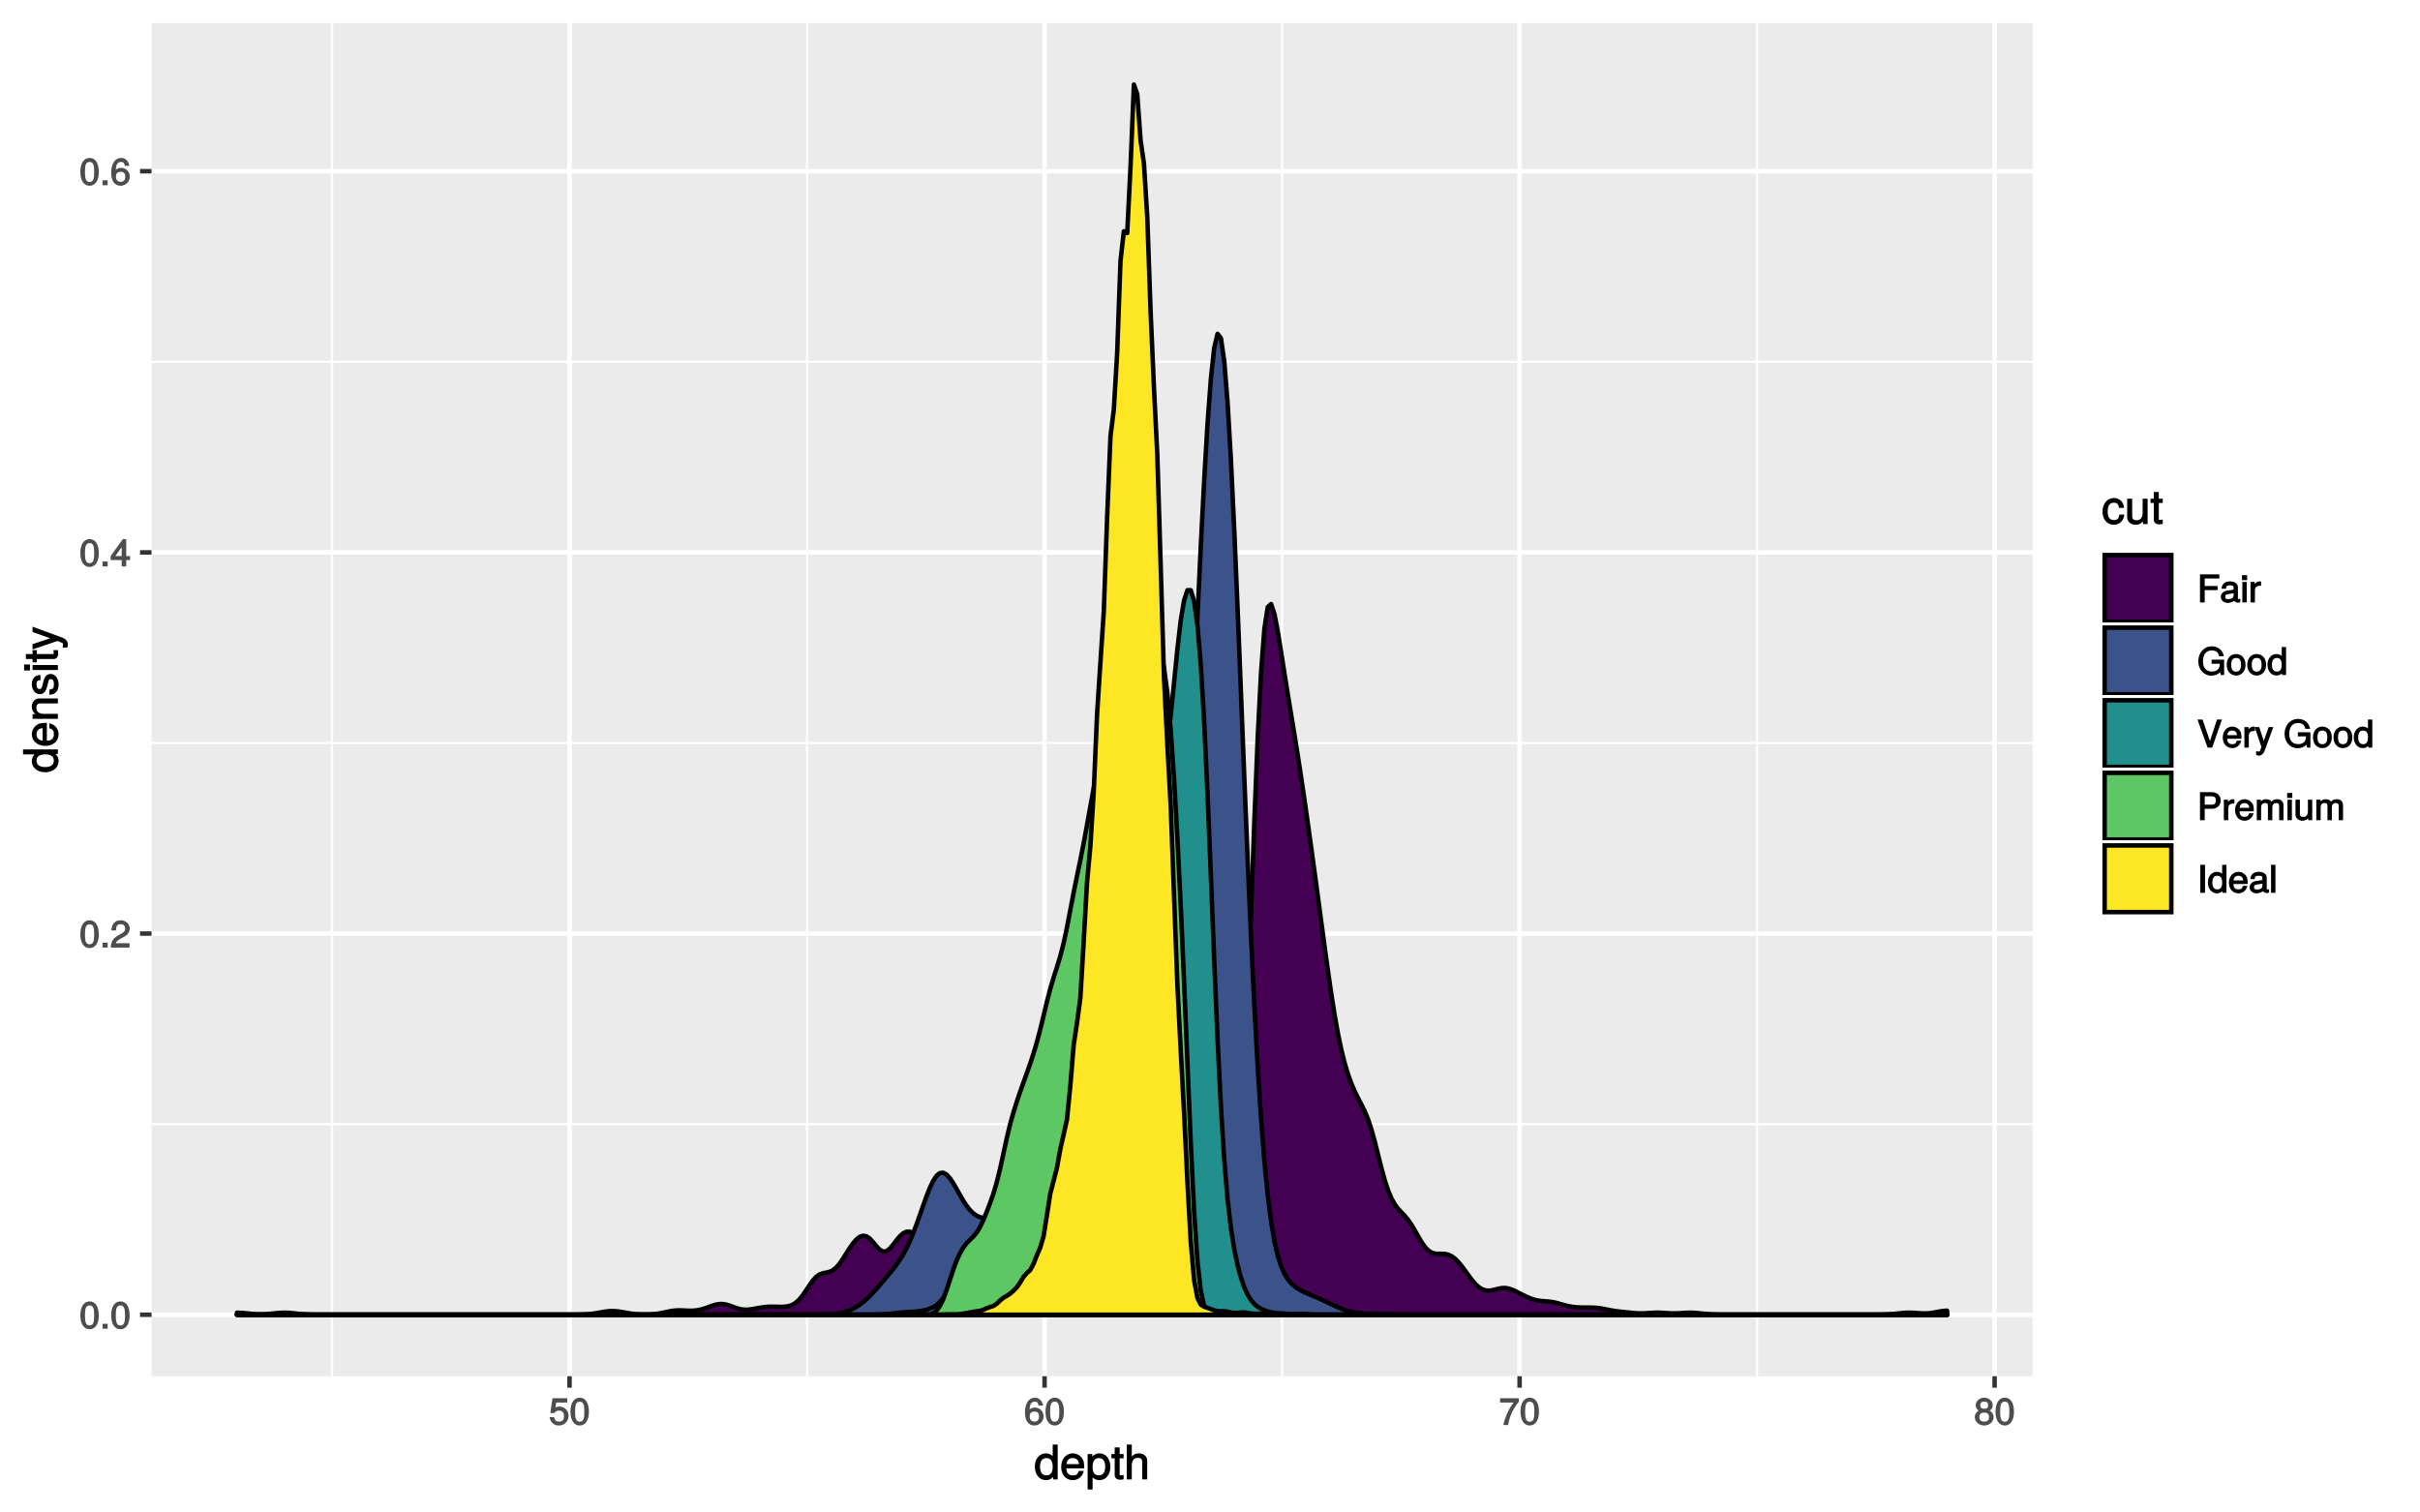 <?xml version="1.0" encoding="UTF-8"?>
<svg xmlns="http://www.w3.org/2000/svg" xmlns:xlink="http://www.w3.org/1999/xlink" width="576pt" height="360pt" viewBox="0 0 576 360" version="1.1">
<defs>
<g>
<symbol overflow="visible" id="glyph0-0">
<path style="stroke:none;" d=""/>
</symbol>
<symbol overflow="visible" id="glyph0-1">
<path style="stroke:none;" d="M 4.609 -3.125 C 4.609 -5.297 3.781 -6.5 2.422 -6.5 C 1.078 -6.5 0.219 -5.281 0.219 -3.188 C 0.219 -1.078 1.078 0.125 2.422 0.125 C 3.734 0.125 4.609 -1.078 4.609 -3.125 Z M 3.516 -3.203 C 3.516 -1.438 3.266 -0.781 2.406 -0.781 C 1.578 -0.781 1.312 -1.469 1.312 -3.172 C 1.312 -4.875 1.578 -5.547 2.422 -5.547 C 3.25 -5.547 3.516 -4.875 3.516 -3.203 Z M 3.516 -3.203 "/>
</symbol>
<symbol overflow="visible" id="glyph0-2">
<path style="stroke:none;" d="M 1.828 -0.125 L 1.828 -1.172 L 0.609 -1.172 L 0.609 0 L 1.828 0 Z M 1.828 -0.125 "/>
</symbol>
<symbol overflow="visible" id="glyph0-3">
<path style="stroke:none;" d="M 4.641 -4.547 C 4.641 -5.594 3.672 -6.5 2.5 -6.5 C 1.219 -6.5 0.328 -5.734 0.266 -4.078 L 1.359 -4.078 C 1.422 -5.25 1.703 -5.562 2.469 -5.562 C 3.172 -5.562 3.547 -5.188 3.547 -4.516 C 3.547 -4.031 3.297 -3.703 2.75 -3.391 L 1.938 -2.922 C 0.641 -2.188 0.219 -1.516 0.125 0 L 4.594 0 L 4.594 -1.031 L 1.344 -1.031 C 1.406 -1.406 1.641 -1.641 2.406 -2.078 L 3.281 -2.562 C 4.156 -3.031 4.641 -3.781 4.641 -4.547 Z M 4.641 -4.547 "/>
</symbol>
<symbol overflow="visible" id="glyph0-4">
<path style="stroke:none;" d="M 4.719 -1.625 L 4.719 -2.453 L 3.797 -2.453 L 3.797 -6.5 L 3 -6.5 L 0.094 -2.469 L 0.094 -1.5 L 2.719 -1.5 L 2.719 0 L 3.797 0 L 3.797 -1.5 L 4.719 -1.5 Z M 2.875 -2.453 L 1.203 -2.453 L 2.984 -4.953 L 2.719 -5.047 L 2.719 -2.453 Z M 2.875 -2.453 "/>
</symbol>
<symbol overflow="visible" id="glyph0-5">
<path style="stroke:none;" d="M 4.656 -2.062 C 4.656 -3.234 3.719 -4.141 2.609 -4.141 C 1.984 -4.141 1.391 -3.875 1.062 -3.406 L 1.312 -3.312 C 1.328 -4.844 1.672 -5.547 2.562 -5.547 C 3.109 -5.547 3.328 -5.344 3.469 -4.609 L 4.547 -4.609 C 4.375 -5.766 3.562 -6.5 2.609 -6.5 C 1.156 -6.5 0.219 -5.141 0.219 -2.969 C 0.219 -1.031 1.047 0.125 2.469 0.125 C 3.656 0.125 4.656 -0.844 4.656 -2.062 Z M 3.562 -2 C 3.562 -1.219 3.188 -0.812 2.484 -0.812 C 1.766 -0.812 1.359 -1.25 1.359 -2.047 C 1.359 -2.828 1.734 -3.188 2.5 -3.188 C 3.25 -3.188 3.562 -2.844 3.562 -2 Z M 3.562 -2 "/>
</symbol>
<symbol overflow="visible" id="glyph0-6">
<path style="stroke:none;" d="M 4.656 -2.203 C 4.656 -3.438 3.688 -4.375 2.5 -4.375 C 2.062 -4.375 1.594 -4.219 1.547 -4.188 L 1.719 -5.344 L 4.344 -5.344 L 4.344 -6.375 L 0.828 -6.375 L 0.312 -2.844 L 1.281 -2.844 C 1.688 -3.312 1.875 -3.422 2.359 -3.422 C 3.188 -3.422 3.562 -3.016 3.562 -2.094 C 3.562 -1.203 3.203 -0.812 2.359 -0.812 C 1.688 -0.812 1.422 -1.031 1.203 -1.859 L 0.125 -1.859 C 0.406 -0.5 1.266 0.125 2.375 0.125 C 3.641 0.125 4.656 -0.875 4.656 -2.203 Z M 4.656 -2.203 "/>
</symbol>
<symbol overflow="visible" id="glyph0-7">
<path style="stroke:none;" d="M 4.719 -5.594 L 4.719 -6.375 L 0.25 -6.375 L 0.25 -5.344 L 3.469 -5.344 C 2.422 -4 1.5 -2.109 1.016 0 L 2.156 0 C 2.531 -2.141 3.375 -3.938 4.719 -5.547 Z M 4.719 -5.594 "/>
</symbol>
<symbol overflow="visible" id="glyph0-8">
<path style="stroke:none;" d="M 4.656 -1.891 C 4.656 -2.594 4.156 -3.203 3.719 -3.422 C 4.188 -3.703 4.438 -4.109 4.438 -4.703 C 4.438 -5.688 3.531 -6.5 2.422 -6.5 C 1.312 -6.5 0.391 -5.688 0.391 -4.703 C 0.391 -4.125 0.641 -3.719 1.125 -3.422 C 0.672 -3.203 0.172 -2.594 0.172 -1.906 C 0.172 -0.75 1.188 0.125 2.422 0.125 C 3.656 0.125 4.656 -0.75 4.656 -1.891 Z M 3.344 -4.688 C 3.344 -4.109 3.062 -3.859 2.422 -3.859 C 1.766 -3.859 1.484 -4.109 1.484 -4.703 C 1.484 -5.297 1.766 -5.547 2.422 -5.547 C 3.078 -5.547 3.344 -5.297 3.344 -4.688 Z M 3.562 -1.875 C 3.562 -1.141 3.188 -0.812 2.406 -0.812 C 1.641 -0.812 1.266 -1.156 1.266 -1.875 C 1.266 -2.609 1.641 -2.938 2.422 -2.938 C 3.188 -2.938 3.562 -2.609 3.562 -1.875 Z M 3.562 -1.875 "/>
</symbol>
<symbol overflow="visible" id="glyph0-9">
<path style="stroke:none;" d="M 5.25 -5.828 L 5.25 -6.672 L 0.641 -6.672 L 0.641 0 L 1.766 0 L 1.766 -2.922 L 4.828 -2.922 L 4.828 -3.906 L 1.766 -3.906 L 1.766 -5.688 L 5.25 -5.688 Z M 5.25 -5.828 "/>
</symbol>
<symbol overflow="visible" id="glyph0-10">
<path style="stroke:none;" d="M 4.859 -0.156 L 4.859 -0.875 C 4.625 -0.812 4.594 -0.812 4.547 -0.812 C 4.297 -0.812 4.297 -0.812 4.297 -1.047 L 4.297 -3.609 C 4.297 -4.438 3.547 -5 2.422 -5 C 1.297 -5 0.453 -4.453 0.406 -3.25 L 1.438 -3.25 C 1.516 -3.938 1.703 -4.062 2.391 -4.062 C 3.047 -4.062 3.266 -3.953 3.266 -3.516 L 3.266 -3.312 C 3.266 -3.016 3.234 -3.016 2.656 -2.938 C 1.625 -2.812 1.453 -2.766 1.172 -2.656 C 0.641 -2.438 0.219 -1.891 0.219 -1.328 C 0.219 -0.5 0.953 0.125 1.875 0.125 C 2.469 0.125 3.156 -0.156 3.359 -0.375 C 3.375 -0.328 3.844 0.062 4.203 0.062 C 4.359 0.062 4.469 0.047 4.859 -0.047 Z M 3.266 -1.719 C 3.266 -1.062 2.75 -0.781 2.047 -0.781 C 1.469 -0.781 1.281 -0.844 1.281 -1.344 C 1.281 -1.828 1.453 -1.906 2.25 -2.016 C 3.016 -2.125 3.172 -2.156 3.266 -2.203 Z M 3.266 -1.719 "/>
</symbol>
<symbol overflow="visible" id="glyph0-11">
<path style="stroke:none;" d="M 1.5 -0.125 L 1.5 -4.875 L 0.453 -4.875 L 0.453 0 L 1.5 0 Z M 1.594 -5.438 L 1.594 -6.484 L 0.375 -6.484 L 0.375 -5.297 L 1.594 -5.297 Z M 1.594 -5.438 "/>
</symbol>
<symbol overflow="visible" id="glyph0-12">
<path style="stroke:none;" d="M 2.969 -4.094 L 2.969 -4.969 C 2.703 -5 2.641 -5 2.547 -5 C 2.062 -5 1.594 -4.688 1.172 -4 L 1.438 -3.906 L 1.438 -4.875 L 0.453 -4.875 L 0.453 0 L 1.5 0 L 1.5 -2.531 C 1.5 -3.562 1.688 -3.953 2.969 -3.969 Z M 2.969 -4.094 "/>
</symbol>
<symbol overflow="visible" id="glyph0-13">
<path style="stroke:none;" d="M 6.391 -0.125 L 6.391 -3.656 L 3.406 -3.656 L 3.406 -2.672 L 5.359 -2.672 L 5.359 -2.625 C 5.359 -1.484 4.672 -0.828 3.5 -0.828 C 2.047 -0.828 1.359 -1.75 1.359 -3.312 C 1.359 -4.891 2.109 -5.844 3.453 -5.844 C 4.438 -5.844 4.984 -5.422 5.188 -4.469 L 6.328 -4.469 C 6.062 -5.906 4.938 -6.828 3.469 -6.828 C 1.5 -6.828 0.234 -5.188 0.234 -3.266 C 0.234 -1.297 1.594 0.156 3.328 0.156 C 4.203 0.156 5 -0.188 5.422 -0.672 L 5.594 0 L 6.391 0 Z M 6.391 -0.125 "/>
</symbol>
<symbol overflow="visible" id="glyph0-14">
<path style="stroke:none;" d="M 4.641 -2.406 C 4.641 -4 3.719 -5 2.391 -5 C 1.094 -5 0.156 -3.984 0.156 -2.438 C 0.156 -0.891 1.094 0.125 2.406 0.125 C 3.688 0.125 4.641 -0.891 4.641 -2.406 Z M 3.562 -2.406 C 3.562 -1.328 3.203 -0.812 2.406 -0.812 C 1.578 -0.812 1.234 -1.312 1.234 -2.438 C 1.234 -3.547 1.578 -4.062 2.406 -4.062 C 3.234 -4.062 3.562 -3.547 3.562 -2.406 Z M 3.562 -2.406 "/>
</symbol>
<symbol overflow="visible" id="glyph0-15">
<path style="stroke:none;" d="M 4.5 -0.125 L 4.5 -6.672 L 3.469 -6.672 L 3.469 -4.156 L 3.734 -4.25 C 3.422 -4.719 2.828 -5 2.203 -5 C 1.016 -5 0.078 -3.953 0.078 -2.484 C 0.078 -0.922 1 0.125 2.234 0.125 C 2.875 0.125 3.406 -0.141 3.812 -0.719 L 3.547 -0.812 L 3.547 0 L 4.5 0 Z M 3.469 -2.422 C 3.469 -1.359 3.109 -0.812 2.344 -0.812 C 1.531 -0.812 1.141 -1.359 1.141 -2.438 C 1.141 -3.516 1.531 -4.062 2.328 -4.062 C 3.125 -4.062 3.469 -3.484 3.469 -2.422 Z M 3.469 -2.422 "/>
</symbol>
<symbol overflow="visible" id="glyph0-16">
<path style="stroke:none;" d="M 5.672 -6.672 L 4.688 -6.672 L 2.875 -1.141 L 3.172 -1.125 L 1.25 -6.672 L 0.047 -6.672 L 2.453 0 L 3.547 0 L 5.875 -6.672 Z M 5.672 -6.672 "/>
</symbol>
<symbol overflow="visible" id="glyph0-17">
<path style="stroke:none;" d="M 4.656 -2.219 C 4.656 -2.891 4.609 -3.312 4.484 -3.656 C 4.172 -4.422 3.328 -5 2.469 -5 C 1.172 -5 0.188 -3.922 0.188 -2.406 C 0.188 -0.891 1.156 0.125 2.453 0.125 C 3.5 0.125 4.375 -0.594 4.594 -1.656 L 3.547 -1.656 C 3.312 -0.938 3.062 -0.812 2.469 -0.812 C 1.703 -0.812 1.281 -1.172 1.266 -2.094 L 4.656 -2.094 Z M 3.828 -2.781 C 3.828 -2.781 3.609 -2.938 3.641 -2.953 L 1.297 -2.953 C 1.344 -3.641 1.719 -4.062 2.453 -4.062 C 3.172 -4.062 3.578 -3.594 3.578 -2.875 Z M 3.828 -2.781 "/>
</symbol>
<symbol overflow="visible" id="glyph0-18">
<path style="stroke:none;" d="M 4.203 -4.875 L 3.297 -4.875 L 1.984 -1.172 L 2.281 -1.156 L 1.062 -4.875 L -0.031 -4.875 L 1.578 -0.125 L 1.297 0.594 C 1.172 0.922 1.172 0.938 0.859 0.938 C 0.75 0.938 0.641 0.922 0.312 0.844 L 0.312 1.734 C 0.516 1.844 0.781 1.922 0.969 1.922 C 1.484 1.922 2.062 1.5 2.312 0.828 L 4.406 -4.875 Z M 4.203 -4.875 "/>
</symbol>
<symbol overflow="visible" id="glyph0-19">
<path style="stroke:none;" d=""/>
</symbol>
<symbol overflow="visible" id="glyph0-20">
<path style="stroke:none;" d="M 5.578 -4.656 C 5.578 -5.875 4.719 -6.672 3.453 -6.672 L 0.641 -6.672 L 0.641 0 L 1.766 0 L 1.766 -2.719 L 3.641 -2.719 C 4.688 -2.719 5.578 -3.594 5.578 -4.656 Z M 4.422 -4.703 C 4.422 -4 4.109 -3.703 3.328 -3.703 L 1.766 -3.703 L 1.766 -5.688 L 3.328 -5.688 C 4.109 -5.688 4.422 -5.406 4.422 -4.703 Z M 4.422 -4.703 "/>
</symbol>
<symbol overflow="visible" id="glyph0-21">
<path style="stroke:none;" d="M 6.828 -0.125 L 6.828 -3.594 C 6.828 -4.422 6.234 -5 5.359 -5 C 4.75 -5 4.266 -4.781 3.969 -4.422 C 3.781 -4.766 3.312 -5 2.703 -5 C 2.094 -5 1.578 -4.734 1.172 -4.188 L 1.438 -4.094 L 1.438 -4.875 L 0.469 -4.875 L 0.469 0 L 1.5 0 L 1.5 -3.031 C 1.5 -3.688 1.844 -4.094 2.438 -4.094 C 2.984 -4.094 3.125 -3.891 3.125 -3.312 L 3.125 0 L 4.172 0 L 4.172 -3.031 C 4.172 -3.688 4.516 -4.094 5.109 -4.094 C 5.641 -4.094 5.797 -3.891 5.797 -3.312 L 5.797 0 L 6.828 0 Z M 6.828 -0.125 "/>
</symbol>
<symbol overflow="visible" id="glyph0-22">
<path style="stroke:none;" d="M 4.391 -0.125 L 4.391 -4.875 L 3.359 -4.875 L 3.359 -2.203 C 3.359 -1.266 3.016 -0.781 2.25 -0.781 C 1.672 -0.781 1.453 -1 1.453 -1.547 L 1.453 -4.875 L 0.406 -4.875 L 0.406 -1.266 C 0.406 -0.5 1.141 0.125 2.047 0.125 C 2.719 0.125 3.25 -0.141 3.688 -0.75 L 3.422 -0.844 L 3.422 0 L 4.391 0 Z M 4.391 -0.125 "/>
</symbol>
<symbol overflow="visible" id="glyph0-23">
<path style="stroke:none;" d="M 1.844 -0.125 L 1.844 -6.672 L 0.719 -6.672 L 0.719 0 L 1.844 0 Z M 1.844 -0.125 "/>
</symbol>
<symbol overflow="visible" id="glyph0-24">
<path style="stroke:none;" d="M 1.484 -0.125 L 1.484 -6.672 L 0.438 -6.672 L 0.438 0 L 1.484 0 Z M 1.484 -0.125 "/>
</symbol>
<symbol overflow="visible" id="glyph1-0">
<path style="stroke:none;" d=""/>
</symbol>
<symbol overflow="visible" id="glyph1-1">
<path style="stroke:none;" d="M 5.578 -0.125 L 5.578 -8.297 L 4.391 -8.297 L 4.391 -5.172 L 4.625 -5.266 C 4.234 -5.859 3.531 -6.203 2.766 -6.203 C 1.266 -6.203 0.141 -4.906 0.141 -3.062 C 0.141 -1.125 1.25 0.172 2.797 0.172 C 3.594 0.172 4.219 -0.172 4.719 -0.875 L 4.484 -0.984 L 4.484 0 L 5.578 0 Z M 4.391 -2.984 C 4.391 -1.656 3.891 -0.969 2.922 -0.969 C 1.906 -0.969 1.375 -1.672 1.375 -3.016 C 1.375 -4.359 1.906 -5.078 2.922 -5.078 C 3.906 -5.078 4.391 -4.328 4.391 -2.984 Z M 4.391 -2.984 "/>
</symbol>
<symbol overflow="visible" id="glyph1-2">
<path style="stroke:none;" d="M 5.781 -2.75 C 5.781 -3.594 5.703 -4.109 5.547 -4.547 C 5.172 -5.484 4.156 -6.203 3.078 -6.203 C 1.469 -6.203 0.297 -4.875 0.297 -2.984 C 0.297 -1.094 1.438 0.172 3.062 0.172 C 4.375 0.172 5.422 -0.719 5.672 -2.031 L 4.5 -2.031 C 4.203 -1.125 3.828 -0.953 3.094 -0.953 C 2.141 -0.953 1.547 -1.438 1.531 -2.625 L 5.781 -2.625 Z M 4.75 -3.469 C 4.75 -3.469 4.562 -3.625 4.578 -3.641 L 1.562 -3.641 C 1.625 -4.516 2.141 -5.078 3.062 -5.078 C 3.969 -5.078 4.516 -4.469 4.516 -3.562 Z M 4.75 -3.469 "/>
</symbol>
<symbol overflow="visible" id="glyph1-3">
<path style="stroke:none;" d="M 5.891 -2.953 C 5.891 -4.891 4.812 -6.203 3.281 -6.203 C 2.5 -6.203 1.766 -5.812 1.344 -5.125 L 1.578 -5.031 L 1.578 -6.031 L 0.469 -6.031 L 0.469 2.391 L 1.656 2.391 L 1.656 -0.828 L 1.422 -0.719 C 1.906 -0.125 2.547 0.172 3.281 0.172 C 4.781 0.172 5.891 -1.125 5.891 -2.953 Z M 4.656 -2.984 C 4.656 -1.672 4.125 -0.969 3.125 -0.969 C 2.156 -0.969 1.656 -1.609 1.656 -2.969 C 1.656 -4.328 2.156 -5.078 3.125 -5.078 C 4.141 -5.078 4.656 -4.359 4.656 -2.984 Z M 4.656 -2.984 "/>
</symbol>
<symbol overflow="visible" id="glyph1-4">
<path style="stroke:none;" d="M 2.922 -0.125 L 2.922 -1.078 C 2.672 -1.016 2.531 -1 2.359 -1 C 1.953 -1 1.984 -0.969 1.984 -1.375 L 1.984 -5.016 L 2.922 -5.016 L 2.922 -6.031 L 1.984 -6.031 L 1.984 -7.625 L 0.797 -7.625 L 0.797 -6.031 L 0.016 -6.031 L 0.016 -5.016 L 0.797 -5.016 L 0.797 -0.969 C 0.797 -0.391 1.328 0.078 2.047 0.078 C 2.266 0.078 2.484 0.062 2.922 -0.016 Z M 2.922 -0.125 "/>
</symbol>
<symbol overflow="visible" id="glyph1-5">
<path style="stroke:none;" d="M 5.484 -0.125 L 5.484 -4.484 C 5.484 -5.453 4.656 -6.203 3.531 -6.203 C 2.719 -6.203 2.125 -5.906 1.578 -5.203 L 1.812 -5.109 L 1.812 -8.297 L 0.625 -8.297 L 0.625 0 L 1.812 0 L 1.812 -3.312 C 1.812 -4.484 2.297 -5.125 3.25 -5.125 C 3.891 -5.125 4.297 -4.891 4.297 -4.125 L 4.297 0 L 5.484 0 Z M 5.484 -0.125 "/>
</symbol>
<symbol overflow="visible" id="glyph1-6">
<path style="stroke:none;" d="M 5.25 -2.25 L 4.203 -2.25 C 4.031 -1.188 3.703 -0.953 2.922 -0.953 C 1.906 -0.953 1.438 -1.594 1.438 -2.953 C 1.438 -4.406 1.891 -5.078 2.891 -5.078 C 3.656 -5.078 4 -4.766 4.141 -3.828 L 5.328 -3.828 C 5.203 -5.375 4.188 -6.203 2.906 -6.203 C 1.359 -6.203 0.203 -4.875 0.203 -2.953 C 0.203 -1.094 1.328 0.172 2.891 0.172 C 4.266 0.172 5.266 -0.797 5.391 -2.25 Z M 5.25 -2.25 "/>
</symbol>
<symbol overflow="visible" id="glyph1-7">
<path style="stroke:none;" d="M 5.438 -0.125 L 5.438 -6.031 L 4.25 -6.031 L 4.25 -2.719 C 4.25 -1.547 3.766 -0.906 2.812 -0.906 C 2.094 -0.906 1.766 -1.203 1.766 -1.906 L 1.766 -6.031 L 0.578 -6.031 L 0.578 -1.547 C 0.578 -0.578 1.438 0.172 2.547 0.172 C 3.406 0.172 4.031 -0.172 4.562 -0.922 L 4.328 -1.016 L 4.328 0 L 5.438 0 Z M 5.438 -0.125 "/>
</symbol>
<symbol overflow="visible" id="glyph2-0">
<path style="stroke:none;" d=""/>
</symbol>
<symbol overflow="visible" id="glyph2-1">
<path style="stroke:none;" d="M -0.125 -5.578 L -8.297 -5.578 L -8.297 -4.391 L -5.172 -4.391 L -5.266 -4.625 C -5.859 -4.234 -6.203 -3.531 -6.203 -2.766 C -6.203 -1.266 -4.906 -0.141 -3.062 -0.141 C -1.125 -0.141 0.172 -1.25 0.172 -2.797 C 0.172 -3.594 -0.172 -4.219 -0.875 -4.719 L -0.984 -4.484 L 0 -4.484 L 0 -5.578 Z M -2.984 -4.391 C -1.656 -4.391 -0.969 -3.891 -0.969 -2.922 C -0.969 -1.906 -1.672 -1.375 -3.016 -1.375 C -4.359 -1.375 -5.078 -1.906 -5.078 -2.922 C -5.078 -3.906 -4.328 -4.391 -2.984 -4.391 Z M -2.984 -4.391 "/>
</symbol>
<symbol overflow="visible" id="glyph2-2">
<path style="stroke:none;" d="M -2.75 -5.781 C -3.594 -5.781 -4.109 -5.703 -4.547 -5.547 C -5.484 -5.172 -6.203 -4.156 -6.203 -3.078 C -6.203 -1.469 -4.875 -0.297 -2.984 -0.297 C -1.094 -0.297 0.172 -1.438 0.172 -3.062 C 0.172 -4.375 -0.719 -5.422 -2.031 -5.672 L -2.031 -4.5 C -1.125 -4.203 -0.953 -3.828 -0.953 -3.094 C -0.953 -2.141 -1.438 -1.547 -2.625 -1.531 L -2.625 -5.781 Z M -3.469 -4.75 C -3.469 -4.75 -3.625 -4.562 -3.641 -4.578 L -3.641 -1.562 C -4.516 -1.625 -5.078 -2.141 -5.078 -3.062 C -5.078 -3.969 -4.469 -4.516 -3.562 -4.516 Z M -3.469 -4.75 "/>
</symbol>
<symbol overflow="visible" id="glyph2-3">
<path style="stroke:none;" d="M -0.125 -5.484 L -4.484 -5.484 C -5.438 -5.484 -6.203 -4.641 -6.203 -3.531 C -6.203 -2.672 -5.828 -2.031 -5.031 -1.516 L -4.922 -1.75 L -6.031 -1.75 L -6.031 -0.625 L 0 -0.625 L 0 -1.812 L -3.312 -1.812 C -4.484 -1.812 -5.125 -2.328 -5.125 -3.25 C -5.125 -3.984 -4.812 -4.297 -4.125 -4.297 L 0 -4.297 L 0 -5.484 Z M -0.125 -5.484 "/>
</symbol>
<symbol overflow="visible" id="glyph2-4">
<path style="stroke:none;" d="M -1.75 -5.188 C -2.609 -5.188 -3.172 -4.562 -3.453 -3.422 L -3.656 -2.547 C -3.844 -1.797 -3.938 -1.609 -4.344 -1.609 C -4.875 -1.609 -5.078 -1.953 -5.078 -2.688 C -5.078 -3.438 -4.891 -3.688 -4.156 -3.703 L -4.156 -4.953 C -5.422 -4.938 -6.203 -4.062 -6.203 -2.734 C -6.203 -1.391 -5.375 -0.375 -4.297 -0.375 C -3.406 -0.375 -2.844 -0.984 -2.516 -2.344 L -2.297 -3.203 C -2.141 -3.844 -2.094 -3.953 -1.672 -3.953 C -1.141 -3.953 -0.953 -3.547 -0.953 -2.75 C -0.953 -1.922 -1.016 -1.594 -2.031 -1.453 L -2.031 -0.234 C -0.562 -0.281 0.172 -1.172 0.172 -2.672 C 0.172 -4.125 -0.641 -5.188 -1.75 -5.188 Z M -1.75 -5.188 "/>
</symbol>
<symbol overflow="visible" id="glyph2-5">
<path style="stroke:none;" d="M -0.125 -1.812 L -6.031 -1.812 L -6.031 -0.625 L 0 -0.625 L 0 -1.812 Z M -6.766 -1.938 L -8.047 -1.938 L -8.047 -0.516 L -6.641 -0.516 L -6.641 -1.938 Z M -6.766 -1.938 "/>
</symbol>
<symbol overflow="visible" id="glyph2-6">
<path style="stroke:none;" d="M -0.125 -2.922 L -1.078 -2.922 C -1.016 -2.672 -1 -2.531 -1 -2.359 C -1 -1.953 -0.969 -1.984 -1.375 -1.984 L -5.016 -1.984 L -5.016 -2.922 L -6.031 -2.922 L -6.031 -1.984 L -7.625 -1.984 L -7.625 -0.797 L -6.031 -0.797 L -6.031 -0.016 L -5.016 -0.016 L -5.016 -0.797 L -0.969 -0.797 C -0.391 -0.797 0.078 -1.328 0.078 -2.047 C 0.078 -2.266 0.062 -2.484 -0.016 -2.922 Z M -0.125 -2.922 "/>
</symbol>
<symbol overflow="visible" id="glyph2-7">
<path style="stroke:none;" d="M -6.031 -5.266 L -6.031 -4.172 L -1.406 -2.531 L -1.406 -2.812 L -6.031 -1.281 L -6.031 -0.031 L -0.109 -2.031 L 0.797 -1.672 C 1.203 -1.516 1.219 -1.469 1.219 -1.078 C 1.219 -0.953 1.203 -0.797 1.141 -0.453 L 2.203 -0.453 C 2.328 -0.688 2.391 -0.969 2.391 -1.203 C 2.391 -1.859 1.906 -2.516 1.078 -2.828 L -6.031 -5.438 Z M -6.031 -5.266 "/>
</symbol>
</g>
<clipPath id="clip1">
  <path d="M 36.066 5.48 L 483.793 5.48 L 483.793 327.57 L 36.066 327.57 Z M 36.066 5.48 "/>
</clipPath>
<clipPath id="clip2">
  <path d="M 36.066 267 L 483.793 267 L 483.793 268 L 36.066 268 Z M 36.066 267 "/>
</clipPath>
<clipPath id="clip3">
  <path d="M 36.066 176 L 483.793 176 L 483.793 178 L 36.066 178 Z M 36.066 176 "/>
</clipPath>
<clipPath id="clip4">
  <path d="M 36.066 85 L 483.793 85 L 483.793 87 L 36.066 87 Z M 36.066 85 "/>
</clipPath>
<clipPath id="clip5">
  <path d="M 78 5.48 L 80 5.48 L 80 327.57 L 78 327.57 Z M 78 5.48 "/>
</clipPath>
<clipPath id="clip6">
  <path d="M 191 5.48 L 193 5.48 L 193 327.57 L 191 327.57 Z M 191 5.48 "/>
</clipPath>
<clipPath id="clip7">
  <path d="M 304 5.48 L 306 5.48 L 306 327.57 L 304 327.57 Z M 304 5.48 "/>
</clipPath>
<clipPath id="clip8">
  <path d="M 417 5.48 L 419 5.48 L 419 327.57 L 417 327.57 Z M 417 5.48 "/>
</clipPath>
<clipPath id="clip9">
  <path d="M 36.066 312 L 483.793 312 L 483.793 314 L 36.066 314 Z M 36.066 312 "/>
</clipPath>
<clipPath id="clip10">
  <path d="M 36.066 221 L 483.793 221 L 483.793 223 L 36.066 223 Z M 36.066 221 "/>
</clipPath>
<clipPath id="clip11">
  <path d="M 36.066 130 L 483.793 130 L 483.793 133 L 36.066 133 Z M 36.066 130 "/>
</clipPath>
<clipPath id="clip12">
  <path d="M 36.066 40 L 483.793 40 L 483.793 42 L 36.066 42 Z M 36.066 40 "/>
</clipPath>
<clipPath id="clip13">
  <path d="M 135 5.48 L 137 5.48 L 137 327.57 L 135 327.57 Z M 135 5.48 "/>
</clipPath>
<clipPath id="clip14">
  <path d="M 248 5.48 L 250 5.48 L 250 327.57 L 248 327.57 Z M 248 5.48 "/>
</clipPath>
<clipPath id="clip15">
  <path d="M 361 5.48 L 363 5.48 L 363 327.57 L 361 327.57 Z M 361 5.48 "/>
</clipPath>
<clipPath id="clip16">
  <path d="M 474 5.48 L 476 5.48 L 476 327.57 L 474 327.57 Z M 474 5.48 "/>
</clipPath>
</defs>
<g id="surface1409">
<rect x="0" y="0" width="576" height="360" style="fill:rgb(100%,100%,100%);fill-opacity:1;stroke:none;"/>
<rect x="0" y="0" width="576" height="360" style="fill:rgb(100%,100%,100%);fill-opacity:1;stroke:none;"/>
<path style="fill:none;stroke-width:1.067;stroke-linecap:round;stroke-linejoin:round;stroke:rgb(100%,100%,100%);stroke-opacity:1;stroke-miterlimit:10;" d="M 0 360 L 576 360 L 576 0 L 0 0 Z M 0 360 "/>
<g clip-path="url(#clip1)" clip-rule="nonzero">
<path style=" stroke:none;fill-rule:nonzero;fill:rgb(92.157%,92.157%,92.157%);fill-opacity:1;" d="M 36.066 327.566 L 483.793 327.566 L 483.793 5.477 L 36.066 5.477 Z M 36.066 327.566 "/>
</g>
<g clip-path="url(#clip2)" clip-rule="nonzero">
<path style="fill:none;stroke-width:0.533;stroke-linecap:butt;stroke-linejoin:round;stroke:rgb(100%,100%,100%);stroke-opacity:1;stroke-miterlimit:10;" d="M 36.066 267.566 L 483.793 267.566 "/>
</g>
<g clip-path="url(#clip3)" clip-rule="nonzero">
<path style="fill:none;stroke-width:0.533;stroke-linecap:butt;stroke-linejoin:round;stroke:rgb(100%,100%,100%);stroke-opacity:1;stroke-miterlimit:10;" d="M 36.066 176.84 L 483.793 176.84 "/>
</g>
<g clip-path="url(#clip4)" clip-rule="nonzero">
<path style="fill:none;stroke-width:0.533;stroke-linecap:butt;stroke-linejoin:round;stroke:rgb(100%,100%,100%);stroke-opacity:1;stroke-miterlimit:10;" d="M 36.066 86.117 L 483.793 86.117 "/>
</g>
<g clip-path="url(#clip5)" clip-rule="nonzero">
<path style="fill:none;stroke-width:0.533;stroke-linecap:butt;stroke-linejoin:round;stroke:rgb(100%,100%,100%);stroke-opacity:1;stroke-miterlimit:10;" d="M 79.031 327.566 L 79.031 5.48 "/>
</g>
<g clip-path="url(#clip6)" clip-rule="nonzero">
<path style="fill:none;stroke-width:0.533;stroke-linecap:butt;stroke-linejoin:round;stroke:rgb(100%,100%,100%);stroke-opacity:1;stroke-miterlimit:10;" d="M 192.094 327.566 L 192.094 5.48 "/>
</g>
<g clip-path="url(#clip7)" clip-rule="nonzero">
<path style="fill:none;stroke-width:0.533;stroke-linecap:butt;stroke-linejoin:round;stroke:rgb(100%,100%,100%);stroke-opacity:1;stroke-miterlimit:10;" d="M 305.156 327.566 L 305.156 5.48 "/>
</g>
<g clip-path="url(#clip8)" clip-rule="nonzero">
<path style="fill:none;stroke-width:0.533;stroke-linecap:butt;stroke-linejoin:round;stroke:rgb(100%,100%,100%);stroke-opacity:1;stroke-miterlimit:10;" d="M 418.219 327.566 L 418.219 5.48 "/>
</g>
<g clip-path="url(#clip9)" clip-rule="nonzero">
<path style="fill:none;stroke-width:1.067;stroke-linecap:butt;stroke-linejoin:round;stroke:rgb(100%,100%,100%);stroke-opacity:1;stroke-miterlimit:10;" d="M 36.066 312.926 L 483.793 312.926 "/>
</g>
<g clip-path="url(#clip10)" clip-rule="nonzero">
<path style="fill:none;stroke-width:1.067;stroke-linecap:butt;stroke-linejoin:round;stroke:rgb(100%,100%,100%);stroke-opacity:1;stroke-miterlimit:10;" d="M 36.066 222.203 L 483.793 222.203 "/>
</g>
<g clip-path="url(#clip11)" clip-rule="nonzero">
<path style="fill:none;stroke-width:1.067;stroke-linecap:butt;stroke-linejoin:round;stroke:rgb(100%,100%,100%);stroke-opacity:1;stroke-miterlimit:10;" d="M 36.066 131.48 L 483.793 131.48 "/>
</g>
<g clip-path="url(#clip12)" clip-rule="nonzero">
<path style="fill:none;stroke-width:1.067;stroke-linecap:butt;stroke-linejoin:round;stroke:rgb(100%,100%,100%);stroke-opacity:1;stroke-miterlimit:10;" d="M 36.066 40.754 L 483.793 40.754 "/>
</g>
<g clip-path="url(#clip13)" clip-rule="nonzero">
<path style="fill:none;stroke-width:1.067;stroke-linecap:butt;stroke-linejoin:round;stroke:rgb(100%,100%,100%);stroke-opacity:1;stroke-miterlimit:10;" d="M 135.562 327.566 L 135.562 5.48 "/>
</g>
<g clip-path="url(#clip14)" clip-rule="nonzero">
<path style="fill:none;stroke-width:1.067;stroke-linecap:butt;stroke-linejoin:round;stroke:rgb(100%,100%,100%);stroke-opacity:1;stroke-miterlimit:10;" d="M 248.625 327.566 L 248.625 5.48 "/>
</g>
<g clip-path="url(#clip15)" clip-rule="nonzero">
<path style="fill:none;stroke-width:1.067;stroke-linecap:butt;stroke-linejoin:round;stroke:rgb(100%,100%,100%);stroke-opacity:1;stroke-miterlimit:10;" d="M 361.688 327.566 L 361.688 5.48 "/>
</g>
<g clip-path="url(#clip16)" clip-rule="nonzero">
<path style="fill:none;stroke-width:1.067;stroke-linecap:butt;stroke-linejoin:round;stroke:rgb(100%,100%,100%);stroke-opacity:1;stroke-miterlimit:10;" d="M 474.75 327.566 L 474.75 5.48 "/>
</g>
<path style="fill-rule:nonzero;fill:rgb(26.667%,0.392%,32.941%);fill-opacity:1;stroke-width:1.067;stroke-linecap:round;stroke-linejoin:round;stroke:rgb(0%,0%,0%);stroke-opacity:1;stroke-miterlimit:10;" d="M 56.418 312.449 L 57.215 312.473 L 58.012 312.527 L 58.809 312.605 L 59.602 312.691 L 60.398 312.762 L 61.195 312.812 L 61.992 312.832 L 62.789 312.82 L 63.586 312.777 L 64.383 312.707 L 65.18 312.621 L 65.977 312.539 L 66.773 312.477 L 67.57 312.445 L 68.363 312.461 L 69.16 312.512 L 69.957 312.59 L 70.754 312.68 L 71.551 312.758 L 72.348 312.824 L 73.145 312.867 L 73.941 312.898 L 74.738 312.914 L 75.535 312.922 L 76.332 312.926 L 136.07 312.926 L 136.867 312.922 L 137.664 312.91 L 138.461 312.891 L 139.258 312.855 L 140.051 312.801 L 140.848 312.715 L 141.645 312.602 L 142.441 312.465 L 143.238 312.32 L 144.035 312.188 L 144.832 312.09 L 145.629 312.047 L 146.426 312.074 L 147.223 312.156 L 148.02 312.281 L 148.812 312.426 L 149.609 312.566 L 150.406 312.688 L 151.203 312.777 L 152 312.84 L 152.797 312.875 L 153.594 312.883 L 154.391 312.871 L 155.188 312.828 L 155.984 312.758 L 156.781 312.648 L 157.574 312.504 L 158.371 312.336 L 159.168 312.164 L 159.965 312.016 L 160.762 311.918 L 161.559 311.883 L 162.355 311.898 L 163.152 311.938 L 163.949 311.973 L 164.746 311.973 L 165.543 311.918 L 166.34 311.797 L 167.133 311.609 L 167.93 311.363 L 169.523 310.785 L 170.32 310.539 L 171.117 310.391 L 171.914 310.363 L 172.711 310.477 L 173.508 310.703 L 174.305 310.992 L 175.102 311.285 L 175.895 311.527 L 176.691 311.684 L 177.488 311.734 L 178.285 311.695 L 179.082 311.59 L 179.879 311.449 L 180.676 311.301 L 181.473 311.172 L 182.27 311.078 L 183.066 311.023 L 183.863 311.012 L 184.656 311.023 L 185.453 311.047 L 186.25 311.047 L 187.047 310.996 L 187.844 310.848 L 188.641 310.555 L 189.438 310.055 L 190.234 309.32 L 191.031 308.348 L 191.828 307.195 L 192.625 305.984 L 193.418 304.859 L 194.215 303.961 L 195.012 303.375 L 195.809 303.066 L 196.605 302.906 L 197.402 302.73 L 198.199 302.379 L 198.996 301.75 L 199.793 300.828 L 200.59 299.676 L 201.387 298.41 L 202.184 297.152 L 202.977 296.012 L 203.773 295.082 L 204.57 294.426 L 205.367 294.125 L 206.164 294.234 L 206.961 294.758 L 207.758 295.605 L 208.555 296.578 L 209.352 297.426 L 210.148 297.891 L 210.945 297.836 L 211.738 297.246 L 212.535 296.316 L 213.332 295.262 L 214.129 294.297 L 214.926 293.578 L 215.723 293.188 L 216.52 293.148 L 217.316 293.473 L 218.113 294.152 L 218.91 295.145 L 219.707 296.363 L 220.5 297.656 L 221.297 298.816 L 222.094 299.66 L 222.891 300.07 L 223.688 300.051 L 224.484 299.742 L 225.281 299.359 L 226.078 299.121 L 226.875 299.184 L 227.672 299.578 L 228.469 300.188 L 229.262 300.824 L 230.059 301.301 L 230.855 301.504 L 231.652 301.418 L 232.449 301.141 L 233.246 300.828 L 234.043 300.645 L 234.84 300.703 L 235.637 301.039 L 236.434 301.594 L 237.23 302.27 L 238.027 302.938 L 238.82 303.496 L 239.617 303.871 L 240.414 304.035 L 241.211 303.996 L 242.008 303.801 L 242.805 303.52 L 243.602 303.219 L 244.398 302.941 L 245.195 302.699 L 245.992 302.48 L 246.789 302.297 L 247.582 302.172 L 248.379 302.152 L 249.176 302.285 L 249.973 302.57 L 250.77 302.98 L 251.566 303.438 L 252.363 303.879 L 253.16 304.254 L 253.957 304.547 L 254.754 304.75 L 255.551 304.855 L 256.344 304.828 L 257.141 304.613 L 257.938 304.156 L 258.734 303.441 L 259.531 302.52 L 260.328 301.512 L 261.125 300.59 L 261.922 299.879 L 262.719 299.426 L 263.516 299.199 L 264.312 299.117 L 265.105 299.098 L 265.902 299.098 L 266.699 299.125 L 267.496 299.227 L 268.293 299.453 L 269.09 299.844 L 269.887 300.406 L 270.684 301.125 L 271.48 301.957 L 272.277 302.84 L 273.074 303.703 L 273.871 304.477 L 274.664 305.098 L 275.461 305.527 L 276.258 305.762 L 277.055 305.816 L 277.852 305.734 L 278.648 305.539 L 279.445 305.258 L 280.242 304.93 L 281.039 304.625 L 281.836 304.434 L 282.633 304.441 L 283.426 304.703 L 284.223 305.188 L 285.02 305.816 L 285.816 306.465 L 286.613 307.02 L 287.41 307.402 L 288.207 307.586 L 289.004 307.574 L 289.801 307.367 L 290.598 306.914 L 291.395 306.051 L 292.188 304.441 L 292.984 301.469 L 293.781 296.242 L 294.578 287.883 L 295.375 275.652 L 296.172 259.301 L 296.969 239.383 L 297.766 217.34 L 298.562 195.285 L 299.359 175.52 L 300.156 159.953 L 300.949 149.609 L 301.746 144.496 L 302.543 143.777 L 303.34 146.156 L 304.137 150.32 L 304.934 155.254 L 305.73 160.34 L 306.527 165.32 L 307.324 170.18 L 308.121 175.023 L 308.918 179.973 L 309.711 185.137 L 310.508 190.523 L 311.305 196.109 L 312.102 201.836 L 312.898 207.66 L 313.695 213.555 L 314.492 219.496 L 315.289 225.414 L 316.086 231.191 L 316.883 236.676 L 317.68 241.691 L 318.477 246.121 L 319.27 249.91 L 320.066 253.09 L 320.863 255.734 L 321.66 257.934 L 322.457 259.789 L 323.254 261.402 L 324.051 262.922 L 324.848 264.543 L 325.645 266.484 L 326.441 268.914 L 327.238 271.805 L 328.031 274.973 L 328.828 278.141 L 329.625 281.027 L 330.422 283.441 L 331.219 285.32 L 332.016 286.707 L 332.812 287.746 L 333.609 288.605 L 334.406 289.453 L 335.203 290.43 L 336 291.602 L 336.793 292.938 L 337.59 294.352 L 338.387 295.695 L 339.184 296.828 L 339.98 297.656 L 340.777 298.164 L 341.574 298.391 L 342.371 298.434 L 343.168 298.418 L 343.965 298.461 L 344.762 298.648 L 345.555 299.031 L 346.352 299.629 L 347.148 300.434 L 347.945 301.406 L 348.742 302.484 L 349.539 303.594 L 350.336 304.652 L 351.133 305.586 L 351.93 306.328 L 352.727 306.844 L 353.523 307.125 L 354.32 307.199 L 355.113 307.109 L 355.91 306.926 L 356.707 306.723 L 357.504 306.582 L 358.301 306.566 L 359.098 306.703 L 359.895 306.969 L 360.691 307.324 L 361.488 307.723 L 362.285 308.129 L 363.082 308.516 L 363.875 308.875 L 364.672 309.184 L 365.469 309.426 L 366.266 309.586 L 367.062 309.676 L 367.859 309.734 L 368.656 309.797 L 369.453 309.902 L 370.25 310.062 L 371.047 310.273 L 371.844 310.504 L 372.637 310.723 L 373.434 310.906 L 374.23 311.043 L 375.027 311.137 L 375.824 311.191 L 376.621 311.215 L 377.418 311.223 L 378.215 311.227 L 379.012 311.238 L 379.809 311.277 L 380.605 311.355 L 381.398 311.48 L 382.195 311.633 L 382.992 311.793 L 383.789 311.945 L 384.586 312.07 L 385.383 312.172 L 388.57 312.5 L 389.367 312.566 L 390.164 312.605 L 390.957 312.609 L 391.754 312.574 L 392.551 312.52 L 393.348 312.469 L 394.145 312.438 L 394.941 312.441 L 395.738 312.477 L 396.535 312.531 L 397.332 312.582 L 398.129 312.609 L 398.926 312.605 L 399.719 312.57 L 401.312 312.469 L 402.109 312.445 L 402.906 312.457 L 403.703 312.504 L 404.5 312.578 L 405.297 312.664 L 406.094 312.746 L 406.891 312.816 L 407.688 312.863 L 408.48 312.895 L 409.277 312.91 L 410.074 312.922 L 410.871 312.926 L 445.918 312.926 L 446.715 312.922 L 447.512 312.91 L 448.309 312.895 L 449.105 312.863 L 449.902 312.812 L 450.699 312.746 L 451.496 312.664 L 452.293 312.578 L 453.086 312.504 L 453.883 312.453 L 454.68 312.445 L 455.477 312.473 L 456.273 312.527 L 457.07 312.586 L 457.867 312.621 L 458.664 312.609 L 459.461 312.539 L 460.258 312.418 L 461.852 312.121 L 462.645 312.012 L 463.441 311.973 L 463.441 312.926 L 56.418 312.926 Z M 56.418 312.449 "/>
<path style="fill-rule:nonzero;fill:rgb(23.137%,32.157%,54.51%);fill-opacity:1;stroke-width:1.067;stroke-linecap:round;stroke-linejoin:round;stroke:rgb(0%,0%,0%);stroke-opacity:1;stroke-miterlimit:10;" d="M 56.418 312.926 L 174.305 312.926 L 175.102 312.922 L 175.895 312.922 L 178.285 312.898 L 179.082 312.887 L 182.27 312.824 L 183.863 312.809 L 184.656 312.809 L 185.453 312.816 L 186.25 312.828 L 189.438 312.891 L 190.234 312.902 L 191.031 312.91 L 192.625 312.918 L 194.215 312.918 L 195.012 312.91 L 195.809 312.895 L 196.605 312.875 L 197.402 312.836 L 198.199 312.777 L 198.996 312.691 L 199.793 312.566 L 200.59 312.395 L 201.387 312.168 L 202.184 311.883 L 202.977 311.523 L 203.773 311.09 L 204.57 310.574 L 205.367 309.973 L 206.164 309.293 L 206.961 308.535 L 207.758 307.711 L 208.555 306.836 L 209.352 305.922 L 210.148 304.988 L 210.945 304.043 L 211.738 303.09 L 212.535 302.105 L 213.332 301.07 L 214.129 299.934 L 214.926 298.656 L 215.723 297.195 L 216.52 295.516 L 217.316 293.621 L 218.113 291.527 L 218.91 289.297 L 219.707 287.016 L 220.5 284.801 L 221.297 282.785 L 222.094 281.102 L 222.891 279.883 L 223.688 279.223 L 224.484 279.121 L 225.281 279.547 L 226.078 280.414 L 226.875 281.602 L 227.672 282.977 L 228.469 284.402 L 229.262 285.77 L 230.059 286.984 L 230.855 288 L 231.652 288.789 L 232.449 289.352 L 233.246 289.711 L 234.043 289.895 L 234.84 289.949 L 235.637 289.906 L 237.23 289.75 L 238.027 289.707 L 238.82 289.711 L 239.617 289.762 L 240.414 289.832 L 241.211 289.891 L 242.008 289.891 L 242.805 289.793 L 243.602 289.57 L 244.398 289.215 L 245.195 288.75 L 245.992 288.215 L 246.789 287.672 L 247.582 287.199 L 248.379 286.867 L 249.176 286.719 L 249.973 286.766 L 250.77 287 L 251.566 287.391 L 252.363 287.879 L 253.16 288.41 L 253.957 288.922 L 254.754 289.367 L 255.551 289.711 L 256.344 289.941 L 257.141 290.047 L 257.938 290.051 L 258.734 289.961 L 259.531 289.801 L 260.328 289.586 L 261.125 289.34 L 262.719 288.809 L 263.516 288.562 L 264.312 288.348 L 265.105 288.184 L 265.902 288.082 L 266.699 288.047 L 267.496 288.062 L 268.293 288.113 L 269.09 288.156 L 269.887 288.156 L 270.684 288.055 L 271.48 287.805 L 272.277 287.359 L 273.074 286.648 L 273.871 285.613 L 274.664 284.168 L 275.461 282.156 L 276.258 279.383 L 277.055 275.57 L 277.852 270.414 L 278.648 263.59 L 279.445 254.836 L 280.242 243.992 L 281.039 231.062 L 281.836 216.223 L 282.633 199.844 L 283.426 182.418 L 284.223 164.52 L 285.02 146.77 L 285.816 129.848 L 286.613 114.352 L 287.41 100.906 L 288.207 90.176 L 289.004 82.832 L 289.801 79.457 L 290.598 80.465 L 291.395 85.996 L 292.188 95.855 L 292.984 109.535 L 293.781 126.262 L 294.578 145.09 L 295.375 165.051 L 296.172 185.215 L 296.969 204.785 L 297.766 223.059 L 298.562 239.531 L 299.359 253.973 L 300.156 266.25 L 300.949 276.375 L 301.746 284.465 L 302.543 290.734 L 303.34 295.453 L 304.137 298.918 L 304.934 301.414 L 305.73 303.207 L 306.527 304.496 L 307.324 305.441 L 308.121 306.16 L 308.918 306.727 L 309.711 307.188 L 310.508 307.582 L 311.305 307.934 L 312.102 308.273 L 312.898 308.605 L 313.695 308.949 L 314.492 309.305 L 315.289 309.676 L 316.086 310.055 L 316.883 310.438 L 317.68 310.812 L 318.477 311.168 L 319.27 311.492 L 320.066 311.781 L 320.863 312.027 L 321.66 312.23 L 322.457 312.387 L 323.254 312.504 L 324.051 312.59 L 324.848 312.652 L 325.645 312.695 L 326.441 312.727 L 327.238 312.75 L 328.031 312.77 L 330.422 312.828 L 331.219 312.852 L 333.609 312.898 L 336 312.922 L 336.793 312.922 L 337.59 312.926 L 463.441 312.926 Z M 56.418 312.926 "/>
<path style="fill-rule:nonzero;fill:rgb(12.941%,56.471%,54.902%);fill-opacity:1;stroke-width:1.067;stroke-linecap:round;stroke-linejoin:round;stroke:rgb(0%,0%,0%);stroke-opacity:1;stroke-miterlimit:10;" d="M 56.418 312.926 L 206.164 312.926 L 207.758 312.918 L 208.555 312.902 L 209.352 312.879 L 210.148 312.84 L 210.945 312.785 L 211.738 312.719 L 212.535 312.633 L 213.332 312.543 L 214.129 312.457 L 214.926 312.379 L 215.723 312.316 L 216.52 312.27 L 217.316 312.227 L 218.113 312.168 L 218.91 312.078 L 219.707 311.941 L 220.5 311.75 L 221.297 311.488 L 222.094 311.129 L 222.891 310.629 L 223.688 309.93 L 224.484 309 L 225.281 307.852 L 226.078 306.547 L 226.875 305.172 L 227.672 303.805 L 228.469 302.473 L 229.262 301.172 L 230.059 299.867 L 230.855 298.523 L 231.652 297.121 L 232.449 295.66 L 233.246 294.168 L 234.043 292.68 L 234.84 291.223 L 235.637 289.793 L 236.434 288.344 L 237.23 286.801 L 238.027 285.109 L 238.82 283.246 L 239.617 281.23 L 240.414 279.086 L 241.211 276.852 L 242.008 274.574 L 242.805 272.32 L 243.602 270.129 L 244.398 267.984 L 245.992 263.727 L 246.789 261.664 L 247.582 259.812 L 248.379 258.348 L 249.176 257.363 L 249.973 256.805 L 250.77 256.469 L 251.566 256.082 L 252.363 255.387 L 253.16 254.211 L 253.957 252.512 L 254.754 250.375 L 255.551 247.969 L 256.344 245.477 L 257.141 243.047 L 257.938 240.777 L 258.734 238.727 L 259.531 236.891 L 260.328 235.23 L 261.125 233.676 L 261.922 232.129 L 262.719 230.492 L 263.516 228.684 L 264.312 226.652 L 265.105 224.395 L 265.902 221.914 L 266.699 219.254 L 267.496 216.457 L 268.293 213.578 L 269.09 210.668 L 269.887 207.789 L 270.684 204.977 L 271.48 202.219 L 272.277 199.473 L 273.074 196.688 L 273.871 193.891 L 274.664 191.145 L 275.461 188.438 L 276.258 185.527 L 277.055 181.895 L 277.852 176.926 L 278.648 170.32 L 279.445 162.465 L 280.242 154.465 L 281.039 147.664 L 281.836 142.898 L 282.633 140.477 L 283.426 140.484 L 284.223 143.129 L 285.02 148.891 L 285.816 158.336 L 286.613 171.773 L 287.41 188.863 L 288.207 208.406 L 289.004 228.566 L 289.801 247.398 L 290.598 263.441 L 291.395 276.086 L 292.188 285.512 L 292.984 292.371 L 293.781 297.41 L 294.578 301.211 L 295.375 304.148 L 296.172 306.426 L 296.969 308.164 L 297.766 309.457 L 298.562 310.391 L 299.359 311.051 L 300.156 311.52 L 300.949 311.867 L 301.746 312.141 L 302.543 312.355 L 303.34 312.523 L 304.137 312.652 L 304.934 312.75 L 305.73 312.816 L 306.527 312.863 L 307.324 312.895 L 308.121 312.91 L 308.918 312.922 L 309.711 312.926 L 463.441 312.926 Z M 56.418 312.926 "/>
<path style="fill-rule:nonzero;fill:rgb(36.471%,78.431%,38.824%);fill-opacity:1;stroke-width:1.067;stroke-linecap:round;stroke-linejoin:round;stroke:rgb(0%,0%,0%);stroke-opacity:1;stroke-miterlimit:10;" d="M 56.418 312.926 L 218.91 312.926 L 219.707 312.918 L 220.5 312.891 L 221.297 312.801 L 222.094 312.547 L 222.891 311.98 L 223.688 310.926 L 224.484 309.289 L 225.281 307.125 L 226.078 304.672 L 226.875 302.242 L 227.672 300.09 L 228.469 298.34 L 229.262 296.977 L 230.059 295.938 L 230.855 295.109 L 231.652 294.34 L 232.449 293.402 L 233.246 292.102 L 234.043 290.41 L 234.84 288.477 L 235.637 286.41 L 236.434 284.141 L 237.23 281.469 L 238.027 278.262 L 238.82 274.641 L 239.617 270.973 L 240.414 267.645 L 241.211 264.777 L 242.008 262.246 L 242.805 259.891 L 243.602 257.641 L 244.398 255.438 L 245.195 253.18 L 245.992 250.758 L 246.789 248.082 L 247.582 245.078 L 248.379 241.789 L 249.176 238.461 L 249.973 235.387 L 250.77 232.691 L 251.566 230.211 L 252.363 227.598 L 253.16 224.5 L 253.957 220.758 L 254.754 216.586 L 255.551 212.422 L 256.344 208.516 L 257.141 204.691 L 257.938 200.652 L 258.734 196.332 L 259.531 191.895 L 260.328 187.586 L 261.125 183.785 L 261.922 180.887 L 262.719 179.055 L 263.516 178.129 L 264.312 177.668 L 265.105 177.004 L 265.902 175.496 L 266.699 172.941 L 267.496 169.762 L 268.293 166.609 L 269.09 163.945 L 269.887 161.949 L 270.684 160.523 L 271.48 159.273 L 272.277 157.785 L 273.074 156.059 L 273.871 154.559 L 274.664 153.77 L 275.461 153.973 L 276.258 155.496 L 277.055 158.945 L 277.852 164.926 L 278.648 173.75 L 279.445 185.355 L 280.242 199.453 L 281.039 215.691 L 281.836 233.754 L 282.633 253.035 L 283.426 272.047 L 284.223 288.414 L 285.02 300.203 L 285.816 307.285 L 286.613 310.805 L 287.41 312.254 L 288.207 312.746 L 289.004 312.887 L 289.801 312.922 L 290.598 312.926 L 463.441 312.926 Z M 56.418 312.926 "/>
<path style="fill-rule:nonzero;fill:rgb(99.216%,90.588%,14.51%);fill-opacity:1;stroke-width:1.067;stroke-linecap:round;stroke-linejoin:round;stroke:rgb(0%,0%,0%);stroke-opacity:1;stroke-miterlimit:10;" d="M 56.418 312.84 L 57.215 312.859 L 58.012 312.898 L 58.809 312.918 L 59.602 312.926 L 222.891 312.926 L 223.688 312.918 L 224.484 312.895 L 225.281 312.855 L 226.078 312.836 L 226.875 312.855 L 227.672 312.855 L 228.469 312.781 L 229.262 312.664 L 230.059 312.543 L 230.855 312.391 L 231.652 312.227 L 232.449 312.117 L 233.246 312.012 L 234.043 311.754 L 234.84 311.391 L 235.637 311.105 L 236.434 310.848 L 237.23 310.324 L 238.027 309.555 L 238.82 308.902 L 239.617 308.453 L 240.414 307.926 L 241.211 307.234 L 242.008 306.41 L 242.805 305.277 L 243.602 303.949 L 244.398 303.02 L 245.195 302.324 L 245.992 300.844 L 246.789 298.801 L 247.582 296.988 L 248.379 294.297 L 249.176 289.328 L 249.973 284.137 L 250.77 281.082 L 251.566 278 L 252.363 273.574 L 253.16 270.055 L 253.957 266.488 L 254.754 258.48 L 255.551 248.773 L 256.344 243.496 L 257.141 237.516 L 257.938 224.129 L 258.734 210.02 L 259.531 201.395 L 260.328 188.383 L 261.125 169.934 L 261.922 157.66 L 262.719 145.586 L 263.516 123.203 L 264.312 103.836 L 265.105 97.504 L 265.902 84.055 L 266.699 62.07 L 267.496 55.051 L 268.293 55.48 L 269.09 39.594 L 269.887 20.121 L 270.684 22.422 L 271.48 33.438 L 272.277 38.918 L 273.074 51.734 L 273.871 74.352 L 274.664 92.293 L 275.461 108.262 L 276.258 134.531 L 277.055 161.332 L 277.852 177.262 L 278.648 191.805 L 279.445 213.262 L 280.242 234.484 L 281.039 250.141 L 281.836 264.945 L 282.633 281.41 L 283.426 295.691 L 284.223 304.727 L 285.02 308.992 L 285.816 310.535 L 286.613 311.027 L 287.41 311.285 L 288.207 311.59 L 289.004 311.887 L 289.801 312.062 L 290.598 312.102 L 291.395 312.094 L 292.188 312.199 L 292.984 312.391 L 293.781 312.496 L 294.578 312.469 L 295.375 312.383 L 296.172 312.375 L 297.766 312.641 L 298.562 312.684 L 299.359 312.68 L 300.156 312.664 L 300.949 312.68 L 301.746 312.707 L 302.543 312.684 L 303.34 312.641 L 304.137 312.613 L 304.934 312.613 L 305.73 312.664 L 306.527 312.746 L 307.324 312.797 L 308.121 312.789 L 308.918 312.754 L 309.711 312.73 L 310.508 312.754 L 311.305 312.82 L 312.102 312.879 L 312.898 312.914 L 313.695 312.926 L 321.66 312.926 L 322.457 312.91 L 324.051 312.84 L 324.848 312.844 L 325.645 312.883 L 326.441 312.914 L 327.238 312.926 L 463.441 312.926 L 56.418 312.926 Z M 56.418 312.84 "/>
<g style="fill:rgb(30.196%,30.196%,30.196%);fill-opacity:1;">
  <use xlink:href="#glyph0-1" x="18.906" y="316.262"/>
  <use xlink:href="#glyph0-2" x="23.797" y="316.262"/>
  <use xlink:href="#glyph0-1" x="26.243" y="316.262"/>
</g>
<g style="fill:rgb(30.196%,30.196%,30.196%);fill-opacity:1;">
  <use xlink:href="#glyph0-1" x="18.906" y="225.539"/>
  <use xlink:href="#glyph0-2" x="23.797" y="225.539"/>
  <use xlink:href="#glyph0-3" x="26.243" y="225.539"/>
</g>
<g style="fill:rgb(30.196%,30.196%,30.196%);fill-opacity:1;">
  <use xlink:href="#glyph0-1" x="18.906" y="134.816"/>
  <use xlink:href="#glyph0-2" x="23.797" y="134.816"/>
  <use xlink:href="#glyph0-4" x="26.243" y="134.816"/>
</g>
<g style="fill:rgb(30.196%,30.196%,30.196%);fill-opacity:1;">
  <use xlink:href="#glyph0-1" x="18.906" y="44.09"/>
  <use xlink:href="#glyph0-2" x="23.797" y="44.09"/>
  <use xlink:href="#glyph0-5" x="26.243" y="44.09"/>
</g>
<path style="fill:none;stroke-width:1.067;stroke-linecap:butt;stroke-linejoin:round;stroke:rgb(20%,20%,20%);stroke-opacity:1;stroke-miterlimit:10;" d="M 33.328 312.926 L 36.066 312.926 "/>
<path style="fill:none;stroke-width:1.067;stroke-linecap:butt;stroke-linejoin:round;stroke:rgb(20%,20%,20%);stroke-opacity:1;stroke-miterlimit:10;" d="M 33.328 222.203 L 36.066 222.203 "/>
<path style="fill:none;stroke-width:1.067;stroke-linecap:butt;stroke-linejoin:round;stroke:rgb(20%,20%,20%);stroke-opacity:1;stroke-miterlimit:10;" d="M 33.328 131.48 L 36.066 131.48 "/>
<path style="fill:none;stroke-width:1.067;stroke-linecap:butt;stroke-linejoin:round;stroke:rgb(20%,20%,20%);stroke-opacity:1;stroke-miterlimit:10;" d="M 33.328 40.754 L 36.066 40.754 "/>
<path style="fill:none;stroke-width:1.067;stroke-linecap:butt;stroke-linejoin:round;stroke:rgb(20%,20%,20%);stroke-opacity:1;stroke-miterlimit:10;" d="M 135.562 330.309 L 135.562 327.566 "/>
<path style="fill:none;stroke-width:1.067;stroke-linecap:butt;stroke-linejoin:round;stroke:rgb(20%,20%,20%);stroke-opacity:1;stroke-miterlimit:10;" d="M 248.625 330.309 L 248.625 327.566 "/>
<path style="fill:none;stroke-width:1.067;stroke-linecap:butt;stroke-linejoin:round;stroke:rgb(20%,20%,20%);stroke-opacity:1;stroke-miterlimit:10;" d="M 361.688 330.309 L 361.688 327.566 "/>
<path style="fill:none;stroke-width:1.067;stroke-linecap:butt;stroke-linejoin:round;stroke:rgb(20%,20%,20%);stroke-opacity:1;stroke-miterlimit:10;" d="M 474.75 330.309 L 474.75 327.566 "/>
<g style="fill:rgb(30.196%,30.196%,30.196%);fill-opacity:1;">
  <use xlink:href="#glyph0-6" x="130.672" y="339.172"/>
  <use xlink:href="#glyph0-1" x="135.563" y="339.172"/>
</g>
<g style="fill:rgb(30.196%,30.196%,30.196%);fill-opacity:1;">
  <use xlink:href="#glyph0-5" x="243.734" y="339.172"/>
  <use xlink:href="#glyph0-1" x="248.625" y="339.172"/>
</g>
<g style="fill:rgb(30.196%,30.196%,30.196%);fill-opacity:1;">
  <use xlink:href="#glyph0-7" x="356.797" y="339.172"/>
  <use xlink:href="#glyph0-1" x="361.688" y="339.172"/>
</g>
<g style="fill:rgb(30.196%,30.196%,30.196%);fill-opacity:1;">
  <use xlink:href="#glyph0-8" x="469.859" y="339.172"/>
  <use xlink:href="#glyph0-1" x="474.75" y="339.172"/>
</g>
<g style="fill:rgb(0%,0%,0%);fill-opacity:1;">
  <use xlink:href="#glyph1-1" x="246.168" y="352.129"/>
  <use xlink:href="#glyph1-2" x="252.284" y="352.129"/>
  <use xlink:href="#glyph1-3" x="258.4" y="352.129"/>
  <use xlink:href="#glyph1-4" x="264.516" y="352.129"/>
  <use xlink:href="#glyph1-5" x="267.574" y="352.129"/>
</g>
<g style="fill:rgb(0%,0%,0%);fill-opacity:1;">
  <use xlink:href="#glyph2-1" x="13.777" y="183.949"/>
  <use xlink:href="#glyph2-2" x="13.777" y="177.833"/>
  <use xlink:href="#glyph2-3" x="13.777" y="171.717"/>
  <use xlink:href="#glyph2-4" x="13.777" y="165.601"/>
  <use xlink:href="#glyph2-5" x="13.777" y="160.101"/>
  <use xlink:href="#glyph2-6" x="13.777" y="157.659"/>
  <use xlink:href="#glyph2-7" x="13.777" y="154.601"/>
</g>
<path style=" stroke:none;fill-rule:nonzero;fill:rgb(100%,100%,100%);fill-opacity:1;" d="M 494.754 223.285 L 570.523 223.285 L 570.523 109.758 L 494.754 109.758 Z M 494.754 223.285 "/>
<g style="fill:rgb(0%,0%,0%);fill-opacity:1;">
  <use xlink:href="#glyph1-6" x="500.23" y="124.734"/>
  <use xlink:href="#glyph1-7" x="505.73" y="124.734"/>
  <use xlink:href="#glyph1-4" x="511.846" y="124.734"/>
</g>
<path style="fill-rule:nonzero;fill:rgb(94.902%,94.902%,94.902%);fill-opacity:1;stroke-width:1.067;stroke-linecap:round;stroke-linejoin:round;stroke:rgb(100%,100%,100%);stroke-opacity:1;stroke-miterlimit:10;" d="M 500.23 148.688 L 517.512 148.688 L 517.512 131.406 L 500.23 131.406 Z M 500.23 148.688 "/>
<path style="fill-rule:nonzero;fill:rgb(26.667%,0.392%,32.941%);fill-opacity:1;stroke-width:1.067;stroke-linecap:square;stroke-linejoin:miter;stroke:rgb(0%,0%,0%);stroke-opacity:1;stroke-miterlimit:10;" d="M 500.941 147.98 L 516.805 147.98 L 516.805 132.117 L 500.941 132.117 Z M 500.941 147.98 "/>
<path style="fill-rule:nonzero;fill:rgb(94.902%,94.902%,94.902%);fill-opacity:1;stroke-width:1.067;stroke-linecap:round;stroke-linejoin:round;stroke:rgb(100%,100%,100%);stroke-opacity:1;stroke-miterlimit:10;" d="M 500.23 165.969 L 517.512 165.969 L 517.512 148.688 L 500.23 148.688 Z M 500.23 165.969 "/>
<path style="fill-rule:nonzero;fill:rgb(23.137%,32.157%,54.51%);fill-opacity:1;stroke-width:1.067;stroke-linecap:square;stroke-linejoin:miter;stroke:rgb(0%,0%,0%);stroke-opacity:1;stroke-miterlimit:10;" d="M 500.941 165.258 L 516.805 165.258 L 516.805 149.395 L 500.941 149.395 Z M 500.941 165.258 "/>
<path style="fill-rule:nonzero;fill:rgb(94.902%,94.902%,94.902%);fill-opacity:1;stroke-width:1.067;stroke-linecap:round;stroke-linejoin:round;stroke:rgb(100%,100%,100%);stroke-opacity:1;stroke-miterlimit:10;" d="M 500.23 183.246 L 517.512 183.246 L 517.512 165.965 L 500.23 165.965 Z M 500.23 183.246 "/>
<path style="fill-rule:nonzero;fill:rgb(12.941%,56.471%,54.902%);fill-opacity:1;stroke-width:1.067;stroke-linecap:square;stroke-linejoin:miter;stroke:rgb(0%,0%,0%);stroke-opacity:1;stroke-miterlimit:10;" d="M 500.941 182.539 L 516.805 182.539 L 516.805 166.676 L 500.941 166.676 Z M 500.941 182.539 "/>
<path style="fill-rule:nonzero;fill:rgb(94.902%,94.902%,94.902%);fill-opacity:1;stroke-width:1.067;stroke-linecap:round;stroke-linejoin:round;stroke:rgb(100%,100%,100%);stroke-opacity:1;stroke-miterlimit:10;" d="M 500.23 200.527 L 517.512 200.527 L 517.512 183.246 L 500.23 183.246 Z M 500.23 200.527 "/>
<path style="fill-rule:nonzero;fill:rgb(36.471%,78.431%,38.824%);fill-opacity:1;stroke-width:1.067;stroke-linecap:square;stroke-linejoin:miter;stroke:rgb(0%,0%,0%);stroke-opacity:1;stroke-miterlimit:10;" d="M 500.941 199.82 L 516.805 199.82 L 516.805 183.957 L 500.941 183.957 Z M 500.941 199.82 "/>
<path style="fill-rule:nonzero;fill:rgb(94.902%,94.902%,94.902%);fill-opacity:1;stroke-width:1.067;stroke-linecap:round;stroke-linejoin:round;stroke:rgb(100%,100%,100%);stroke-opacity:1;stroke-miterlimit:10;" d="M 500.23 217.809 L 517.512 217.809 L 517.512 200.527 L 500.23 200.527 Z M 500.23 217.809 "/>
<path style="fill-rule:nonzero;fill:rgb(99.216%,90.588%,14.51%);fill-opacity:1;stroke-width:1.067;stroke-linecap:square;stroke-linejoin:miter;stroke:rgb(0%,0%,0%);stroke-opacity:1;stroke-miterlimit:10;" d="M 500.941 217.098 L 516.805 217.098 L 516.805 201.234 L 500.941 201.234 Z M 500.941 217.098 "/>
<g style="fill:rgb(0%,0%,0%);fill-opacity:1;">
  <use xlink:href="#glyph0-9" x="522.992" y="143.383"/>
  <use xlink:href="#glyph0-10" x="528.367" y="143.383"/>
  <use xlink:href="#glyph0-11" x="533.258" y="143.383"/>
  <use xlink:href="#glyph0-12" x="535.211" y="143.383"/>
</g>
<g style="fill:rgb(0%,0%,0%);fill-opacity:1;">
  <use xlink:href="#glyph0-13" x="522.992" y="160.664"/>
  <use xlink:href="#glyph0-14" x="529.836" y="160.664"/>
  <use xlink:href="#glyph0-14" x="534.727" y="160.664"/>
  <use xlink:href="#glyph0-15" x="539.618" y="160.664"/>
</g>
<g style="fill:rgb(0%,0%,0%);fill-opacity:1;">
  <use xlink:href="#glyph0-16" x="522.992" y="177.941"/>
  <use xlink:href="#glyph0-17" x="528.86" y="177.941"/>
  <use xlink:href="#glyph0-12" x="533.751" y="177.941"/>
  <use xlink:href="#glyph0-18" x="536.68" y="177.941"/>
  <use xlink:href="#glyph0-19" x="541.079" y="177.941"/>
  <use xlink:href="#glyph0-13" x="543.524" y="177.941"/>
  <use xlink:href="#glyph0-14" x="550.368" y="177.941"/>
  <use xlink:href="#glyph0-14" x="555.259" y="177.941"/>
  <use xlink:href="#glyph0-15" x="560.15" y="177.941"/>
</g>
<g style="fill:rgb(0%,0%,0%);fill-opacity:1;">
  <use xlink:href="#glyph0-20" x="522.992" y="195.223"/>
  <use xlink:href="#glyph0-12" x="528.86" y="195.223"/>
  <use xlink:href="#glyph0-17" x="531.789" y="195.223"/>
  <use xlink:href="#glyph0-21" x="536.68" y="195.223"/>
  <use xlink:href="#glyph0-11" x="544.008" y="195.223"/>
  <use xlink:href="#glyph0-22" x="545.961" y="195.223"/>
  <use xlink:href="#glyph0-21" x="550.852" y="195.223"/>
</g>
<g style="fill:rgb(0%,0%,0%);fill-opacity:1;">
  <use xlink:href="#glyph0-23" x="522.992" y="212.504"/>
  <use xlink:href="#glyph0-15" x="525.438" y="212.504"/>
  <use xlink:href="#glyph0-17" x="530.329" y="212.504"/>
  <use xlink:href="#glyph0-10" x="535.22" y="212.504"/>
  <use xlink:href="#glyph0-24" x="540.111" y="212.504"/>
</g>
</g>
</svg>
